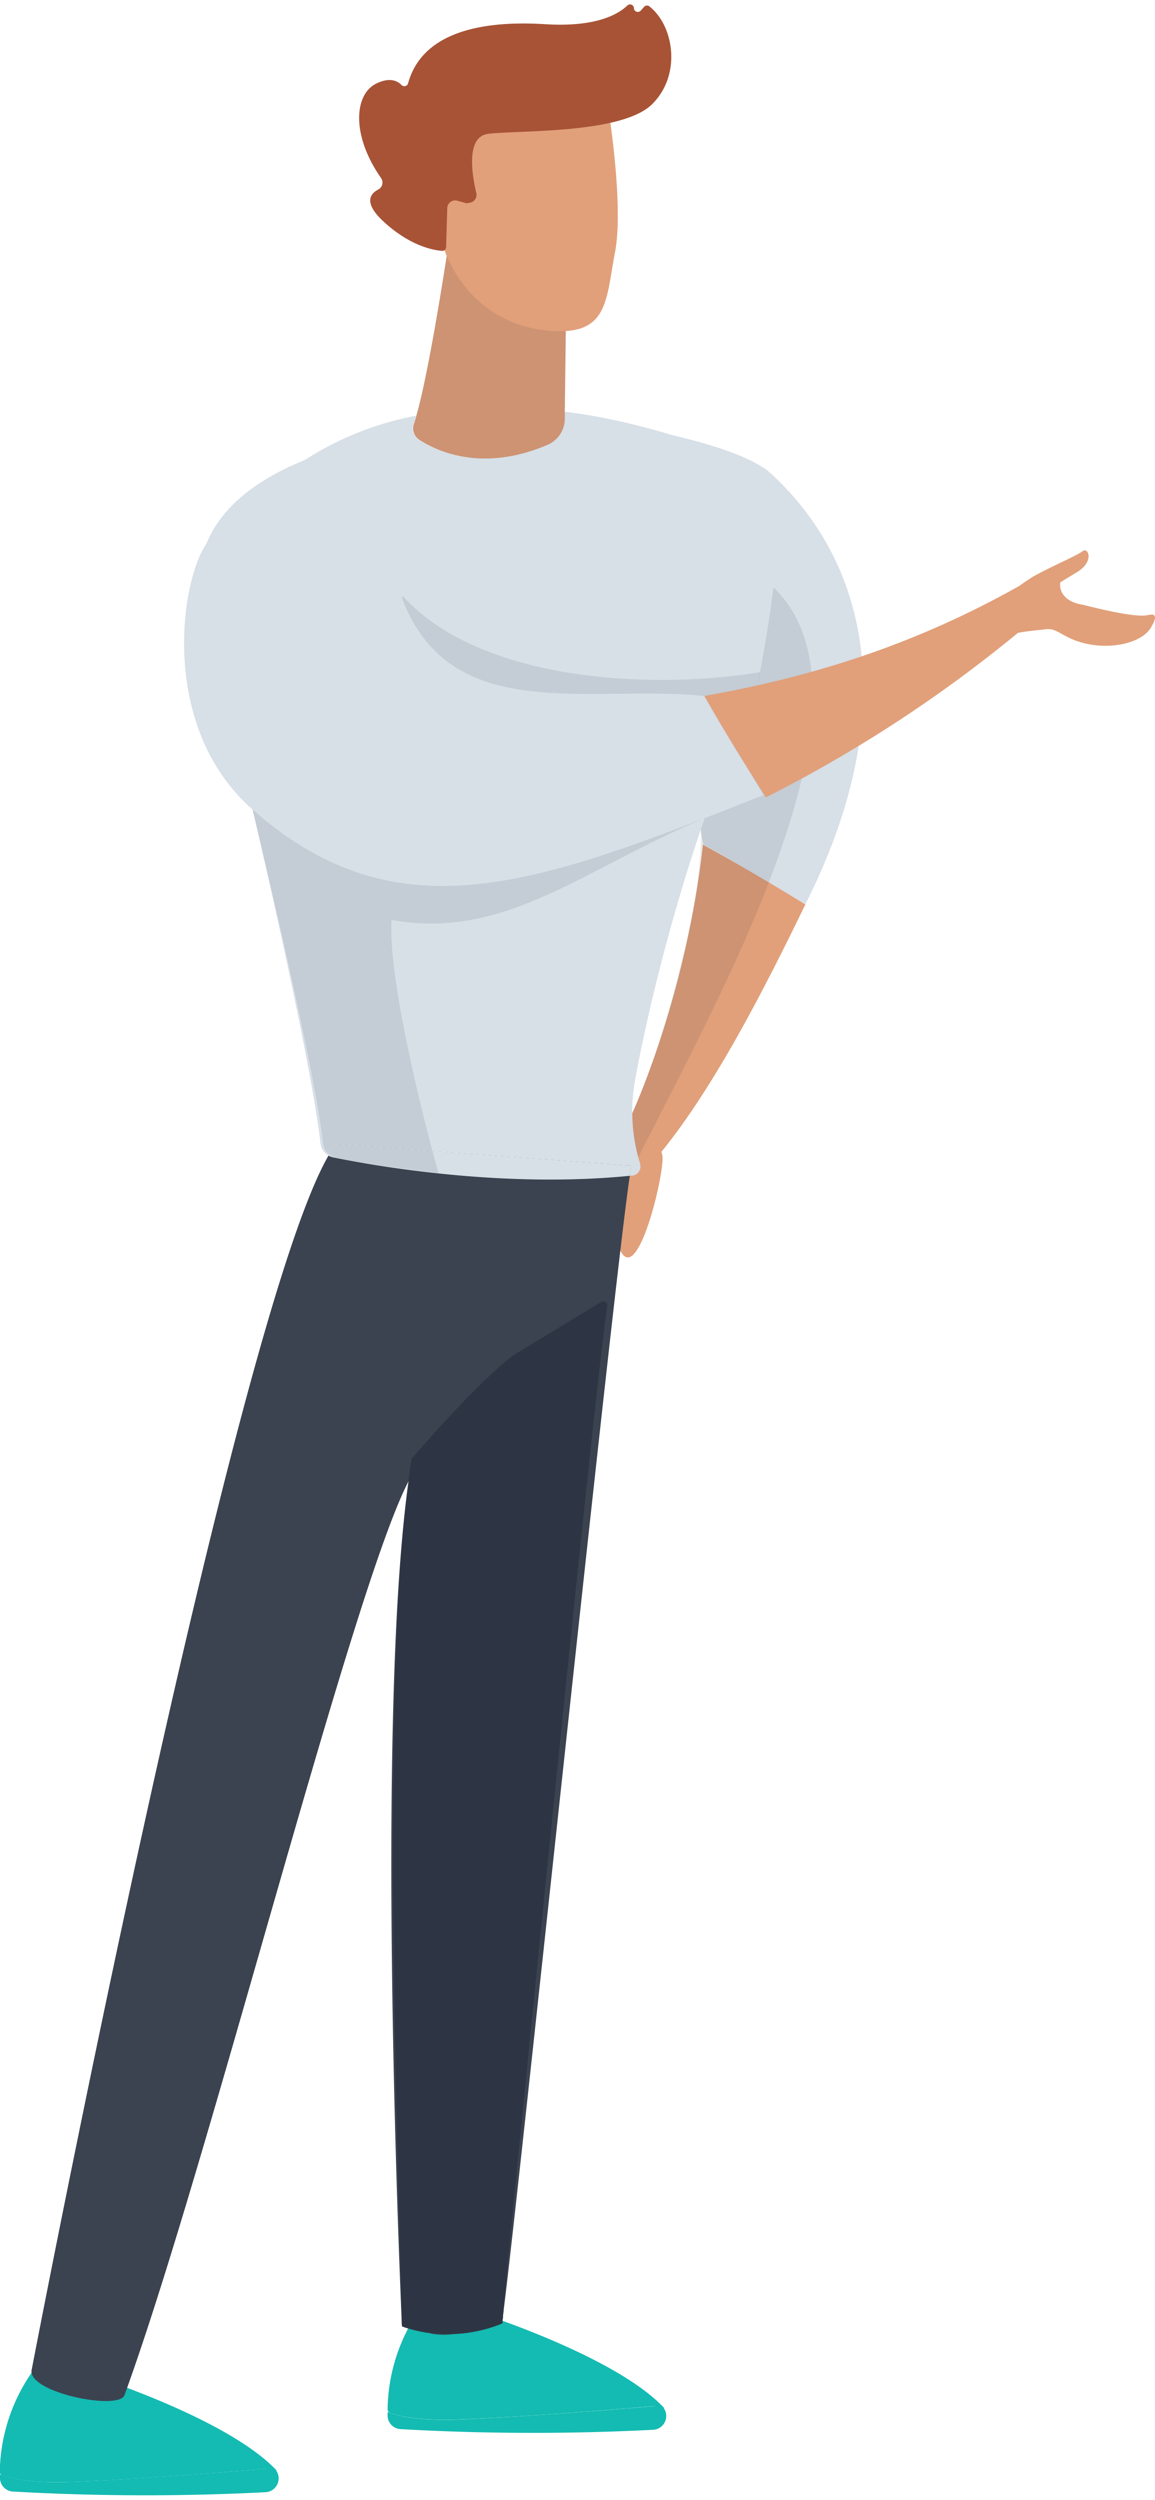 <svg xmlns="http://www.w3.org/2000/svg" xmlns:xlink="http://www.w3.org/1999/xlink" id="Isolation_Mode616993cbe7ebf" data-name="Isolation Mode" viewBox="0 0 214.91 463.23" aria-hidden="true" width="214px" height="463px"><defs><linearGradient class="cerosgradient" data-cerosgradient="true" id="CerosGradient_idfbc7ec5bd" gradientUnits="userSpaceOnUse" x1="50%" y1="100%" x2="50%" y2="0%"><stop offset="0%" stop-color="#d1d1d1"/><stop offset="100%" stop-color="#d1d1d1"/></linearGradient><style>.cls-1-616993cbe7ebf{fill:#e1a07a;}.cls-2-616993cbe7ebf{fill:#d7dfe7;}.cls-3-616993cbe7ebf,.cls-6-616993cbe7ebf{fill:#192232;}.cls-3-616993cbe7ebf{opacity:0.1;}.cls-4-616993cbe7ebf{fill:#13bbb2;}.cls-5-616993cbe7ebf{fill:#3b4350;}.cls-6-616993cbe7ebf{opacity:0.4;}.cls-7-616993cbe7ebf{fill:url(#linear-gradient616993cbe7ebf);}.cls-8-616993cbe7ebf{fill:#a85336;}</style><linearGradient id="linear-gradient616993cbe7ebf" x1="-8231.74" y1="9309.47" x2="-8275.47" y2="9342.93" gradientTransform="matrix(1, 0.05, -0.05, 1, 9815.76, 569.87)" gradientUnits="userSpaceOnUse"><stop offset="0" stop-color="#f6b6b7"/><stop offset="1" stop-color="#f28e8c"/></linearGradient></defs><path class="cls-1-616993cbe7ebf" d="M1100.36,9625.71c3.3,7.16,8.43-14.7,7.9-17.54s-4.46-4.38-5.87-3.52" transform="translate(-985.01 -9394.14)"/><path class="cls-2-616993cbe7ebf" d="M1086.33,9470.86c2.55-.6,34.49,3.42,42.22,10.57,19.13,17.7,23.54,46,6.32,80-5.87-3.32-12.81-7.74-19-11.08-3.69-19.29,2.11-42.22-21.68-51.38C1077.2,9506.05,1055.43,9478.17,1086.33,9470.86Z" transform="translate(-985.01 -9394.14)"/><path class="cls-1-616993cbe7ebf" d="M1106.74,9609.12l-7.94-.82c8.73-16.29,15-39.23,17-57.93,6.46,3.53,12.78,7.29,19.07,11.11C1127.62,9576.4,1117.58,9596.43,1106.74,9609.12Z" transform="translate(-985.01 -9394.14)"/><path class="cls-3-616993cbe7ebf" d="M1124.39,9499.13c29.48,17-3.39,75.28-20.61,109.36-1.39-3.84-.92-5.8-1.11-8.18,4.6-9.85,13.4-38.83,12.7-52.63C1114.42,9529.28,1115.26,9493.86,1124.39,9499.13Z" transform="translate(-985.01 -9394.14)"/><path class="cls-1-616993cbe7ebf" d="M1168.61,9507.09a66.16,66.16,0,0,1,8.53-6.52c3.39-1.91,8.17-3.91,9.28-4.77s2.24,1.9-.94,3.84l-3.17,1.93a2.89,2.89,0,0,0,.07,1.33c.42,1.49,2,2.56,4.1,2.84,7.85,2,10.94,2.22,12.16,1.92.19,0,.88-.24,1.16.08.45.51-.46,2-.84,2.56-2.29,3.18-9.79,4.28-15.25,1.48-2-1-2.63-1.65-4.13-1.47-2.37.3-7.08.53-9.58,2.23Z" transform="translate(-985.01 -9394.14)"/><path class="cls-4-616993cbe7ebf" d="M1108.45,9841a.74.74,0,0,0-.65-.29c-9.06.78-24.41,2-36.55,2.55-7.4.33-11.66-.4-14.12-1.38,0,.27,0,.54,0,.78a2.55,2.55,0,0,0,2.42,2.41,436.34,436.34,0,0,0,47,.12,2.57,2.57,0,0,0,1.88-4.15Z" transform="translate(-985.01 -9394.14)"/><path class="cls-4-616993cbe7ebf" d="M1071.25,9843.24c11.66-.51,26.28-1.67,35.45-2.46.64-.05,2.2.66,1.75.2-9.48-9.88-35.47-18-37.11-18.48a.62.62,0,0,0-.19,0h-7.43a.8.8,0,0,0-.64.34,33.31,33.31,0,0,0-5.95,18.52.72.72,0,0,0,.49.7C1060.14,9842.93,1064.31,9843.55,1071.25,9843.24Z" transform="translate(-985.01 -9394.14)"/><path class="cls-4-616993cbe7ebf" d="M1036.34,9852.61a.76.76,0,0,0-.66-.29c-9,.78-24.4,2-36.54,2.55-7.41.33-11.67-.4-14.13-1.38q0,.42,0,.78a2.55,2.55,0,0,0,2.42,2.41,436.15,436.15,0,0,0,47,.12,2.57,2.57,0,0,0,1.88-4.15Z" transform="translate(-985.01 -9394.14)"/><path class="cls-4-616993cbe7ebf" d="M999.14,9854.87c11.66-.51,26.28-1.67,35.44-2.45.64-.06,2.2.65,1.76.19-9.48-9.88-35.48-18-37.12-18.48a.55.55,0,0,0-.18,0h-7.43a.77.77,0,0,0-.64.34,33.36,33.36,0,0,0-6,18.52.72.72,0,0,0,.49.7C988,9854.56,992.2,9855.18,999.14,9854.87Z" transform="translate(-985.01 -9394.14)"/><path class="cls-5-616993cbe7ebf" d="M1062.77,9809.52a.76.76,0,0,0-.75.8l.7,13.9a3.35,3.35,0,0,0,2.87,3.15,12.87,12.87,0,0,0,5.59-.38,4.54,4.54,0,0,0,3.12-3.6l2.32-13a.75.75,0,0,0-.74-.89Z" transform="translate(-985.01 -9394.14)"/><path class="cls-5-616993cbe7ebf" d="M1102.48,9610.08s-.09.65-.28,1.88c-3,19.71-20.52,187.94-23.46,210.87,0,.41-.09.76-.12,1.07a.2.2,0,0,0,0,.1c0,.25,0,.48-.08.65v0a4.81,4.81,0,0,0,0,.74,26.79,26.79,0,0,1-8.89,2,28.06,28.06,0,0,1-4.7-.17,25,25,0,0,1-3.9-.84c-.41-.13-.84-.26-1.25-.42,0,0-5.18-112.08,1.23-157.05.12-.83.57-1.2.17-.46-10.55,19.67-37.36,127.31-53,170.22-.79,3.06-18-.36-17.31-4.57,0,0,37.4-195.16,55.25-225.91.38-.68.76-1.28,1.1-1.81a.75.75,0,0,1,.69-.33Z" transform="translate(-985.01 -9394.14)"/><path class="cls-6-616993cbe7ebf" d="M1098,9636.13c-2.64,17.76-18.73,179.33-19.53,188.85a.7.7,0,0,1-.47.62,27.12,27.12,0,0,1-17.75.52.76.76,0,0,1-.52-.74c.22-8.82-4.75-120.47,1.84-160.59a.74.74,0,0,1,.17-.37c1.32-1.54,11.88-13.75,18.66-19l.08-.06,16.38-9.93A.75.75,0,0,1,1098,9636.13Z" transform="translate(-985.01 -9394.14)"/><path class="cls-2-616993cbe7ebf" d="M1125.47,9523.17a.88.88,0,0,0,0-.15c.41-1.93,8.45-39.91,1.55-42.73-14.13-5.82-26.44-9.19-37-10.45l0,1.34a5.3,5.3,0,0,1-3.22,4.83c-12,5.11-20.39,1.3-23.85-.93a2.55,2.55,0,0,1-1-3c.15-.43.31-.92.45-1.48a58,58,0,0,0-20.66,8.22c-28.17,11.38-17.88,31.21-17.68,31.76,0,0,18,72.79,20.58,95.34a3,3,0,0,0,1.43,2.22c.38-.68.76-1.28,1.1-1.81a.75.75,0,0,1,.69-.33l54.61,4.06s-.09.65-.28,1.88a3.25,3.25,0,0,0,.44,0,1.73,1.73,0,0,0,1.49-2.2l-.16-.54a32.84,32.84,0,0,1-.81-14.88C1105.83,9579.28,1114,9545.59,1125.47,9523.17Z" transform="translate(-985.01 -9394.14)"/><path class="cls-2-616993cbe7ebf" d="M1062,9472.1c.15-.43.31-.92.45-1.48a87.78,87.78,0,0,1,27.69-.78l0,1.34a5.3,5.3,0,0,1-3.22,4.83c-12,5.11-20.39,1.3-23.85-.93A2.55,2.55,0,0,1,1062,9472.1Z" transform="translate(-985.01 -9394.14)"/><path class="cls-2-616993cbe7ebf" d="M1102.48,9610.08s-.09.65-.28,1.88c-24,2.38-48-1.95-55.14-3.41a2.69,2.69,0,0,1-1-.39c.38-.68.76-1.28,1.1-1.81a.75.75,0,0,1,.69-.33Z" transform="translate(-985.01 -9394.14)"/><path class="cls-1-616993cbe7ebf" d="M1089.85,9446.55a.76.76,0,0,1,.53.73l-.09,7.56-.19,15,0,1.34a5.3,5.3,0,0,1-3.22,4.83c-12,5.11-20.39,1.3-23.85-.93a2.55,2.55,0,0,1-1-3c.15-.43.31-.92.45-1.48,2.16-7.53,4.93-25.09,5.66-29.81.11-.76.17-1.19.17-1.19Z" transform="translate(-985.01 -9394.14)"/><path class="cls-7-616993cbe7ebf" d="M1071,9433.91a.74.74,0,0,0,0-.39c-.34-1.49-2.67-11-7.46-8.3s1.1,11.52,5.17,13.12a.76.76,0,0,0,1-.48Z" transform="translate(-985.01 -9394.14)"/><path class="cls-3-616993cbe7ebf" d="M1089.85,9446.55a.76.76,0,0,1,.53.73l-.09,7.56-.19,15,0,1.34a5.3,5.3,0,0,1-3.22,4.83c-12,5.11-20.39,1.3-23.85-.93a2.55,2.55,0,0,1-1-3c.15-.43.31-.92.45-1.48,2.16-7.53,4.93-25.09,5.66-29.81.11-.76.17-1.19.17-1.19Z" transform="translate(-985.01 -9394.14)"/><path class="cls-1-616993cbe7ebf" d="M1097.42,9412.23a.71.71,0,0,1,.69.62c.52,3.28,2.89,19.27,1.33,27.38-1.73,9.08-1.26,15.37-12,14.58s-18.23-8.11-20.72-18.21c0,0-4-15.58-.91-20.79C1068.57,9411,1093.24,9412,1097.42,9412.23Z" transform="translate(-985.01 -9394.14)"/><path class="cls-8-616993cbe7ebf" d="M1071.8,9431.08l.66-.11a1.47,1.47,0,0,0,1.18-1.78c-.76-3.19-2-10.36,2.06-11,5.22-.75,24.94.11,30.65-5.54,5.49-5.42,4.1-14.54-.49-18.18a.72.72,0,0,0-1,.07l-.63.71a.73.73,0,0,1-1.27-.46h0a.72.72,0,0,0-1.22-.5c-1.74,1.68-5.91,4.07-15.3,3.48-13.36-.83-23.09,2.23-25.5,11a.72.72,0,0,1-1.23.3c-.8-.81-2.24-1.45-4.68-.26-4.12,2-4.69,9.61.88,17.57a1.47,1.47,0,0,1-.5,2.13c-1.5.76-2.9,2.48,1.13,6.12,4.82,4.37,9,5.16,10.7,5.3a.72.72,0,0,0,.78-.7l.21-7.25a1.47,1.47,0,0,1,1.83-1.39Z" transform="translate(-985.01 -9394.14)"/><path class="cls-3-616993cbe7ebf" d="M1057.87,9564.37c-.78,12,7.33,42.26,8.74,47.1,0,0-19.91-2.41-20.06-3.31a3,3,0,0,1-1.42-2.22c-2.57-22.54-23.17-101.42-22.66-103.54,4.52-19,23.55-13.16,37.84,2.12s45.35,17.18,66.16,13.77c-1.47,8-5.39,17.32-10.33,27.15C1093.75,9554.72,1079.15,9568.19,1057.87,9564.37Z" transform="translate(-985.01 -9394.14)"/><path class="cls-2-616993cbe7ebf" d="M1023.49,9494.31c-4.89,6.75-9,34.14,8.52,49.54,27.28,24,53.33,13.79,95.06-2.7-3.41-5.82-7.55-12.23-11-18.42-21.35-2.22-47.22,5.72-56.27-18.21C1068.51,9486.35,1036.45,9476.46,1023.49,9494.31Z" transform="translate(-985.01 -9394.14)"/><path class="cls-1-616993cbe7ebf" d="M1174.91,9510.57c-.17-2.72-.35-5.45-.52-8.17-18.6,10.42-37.35,16.62-58.32,20.31,3.62,6.41,7.5,12.65,11.45,18.86A253,253,0,0,0,1174.91,9510.57Z" transform="translate(-985.01 -9394.14)"/></svg>